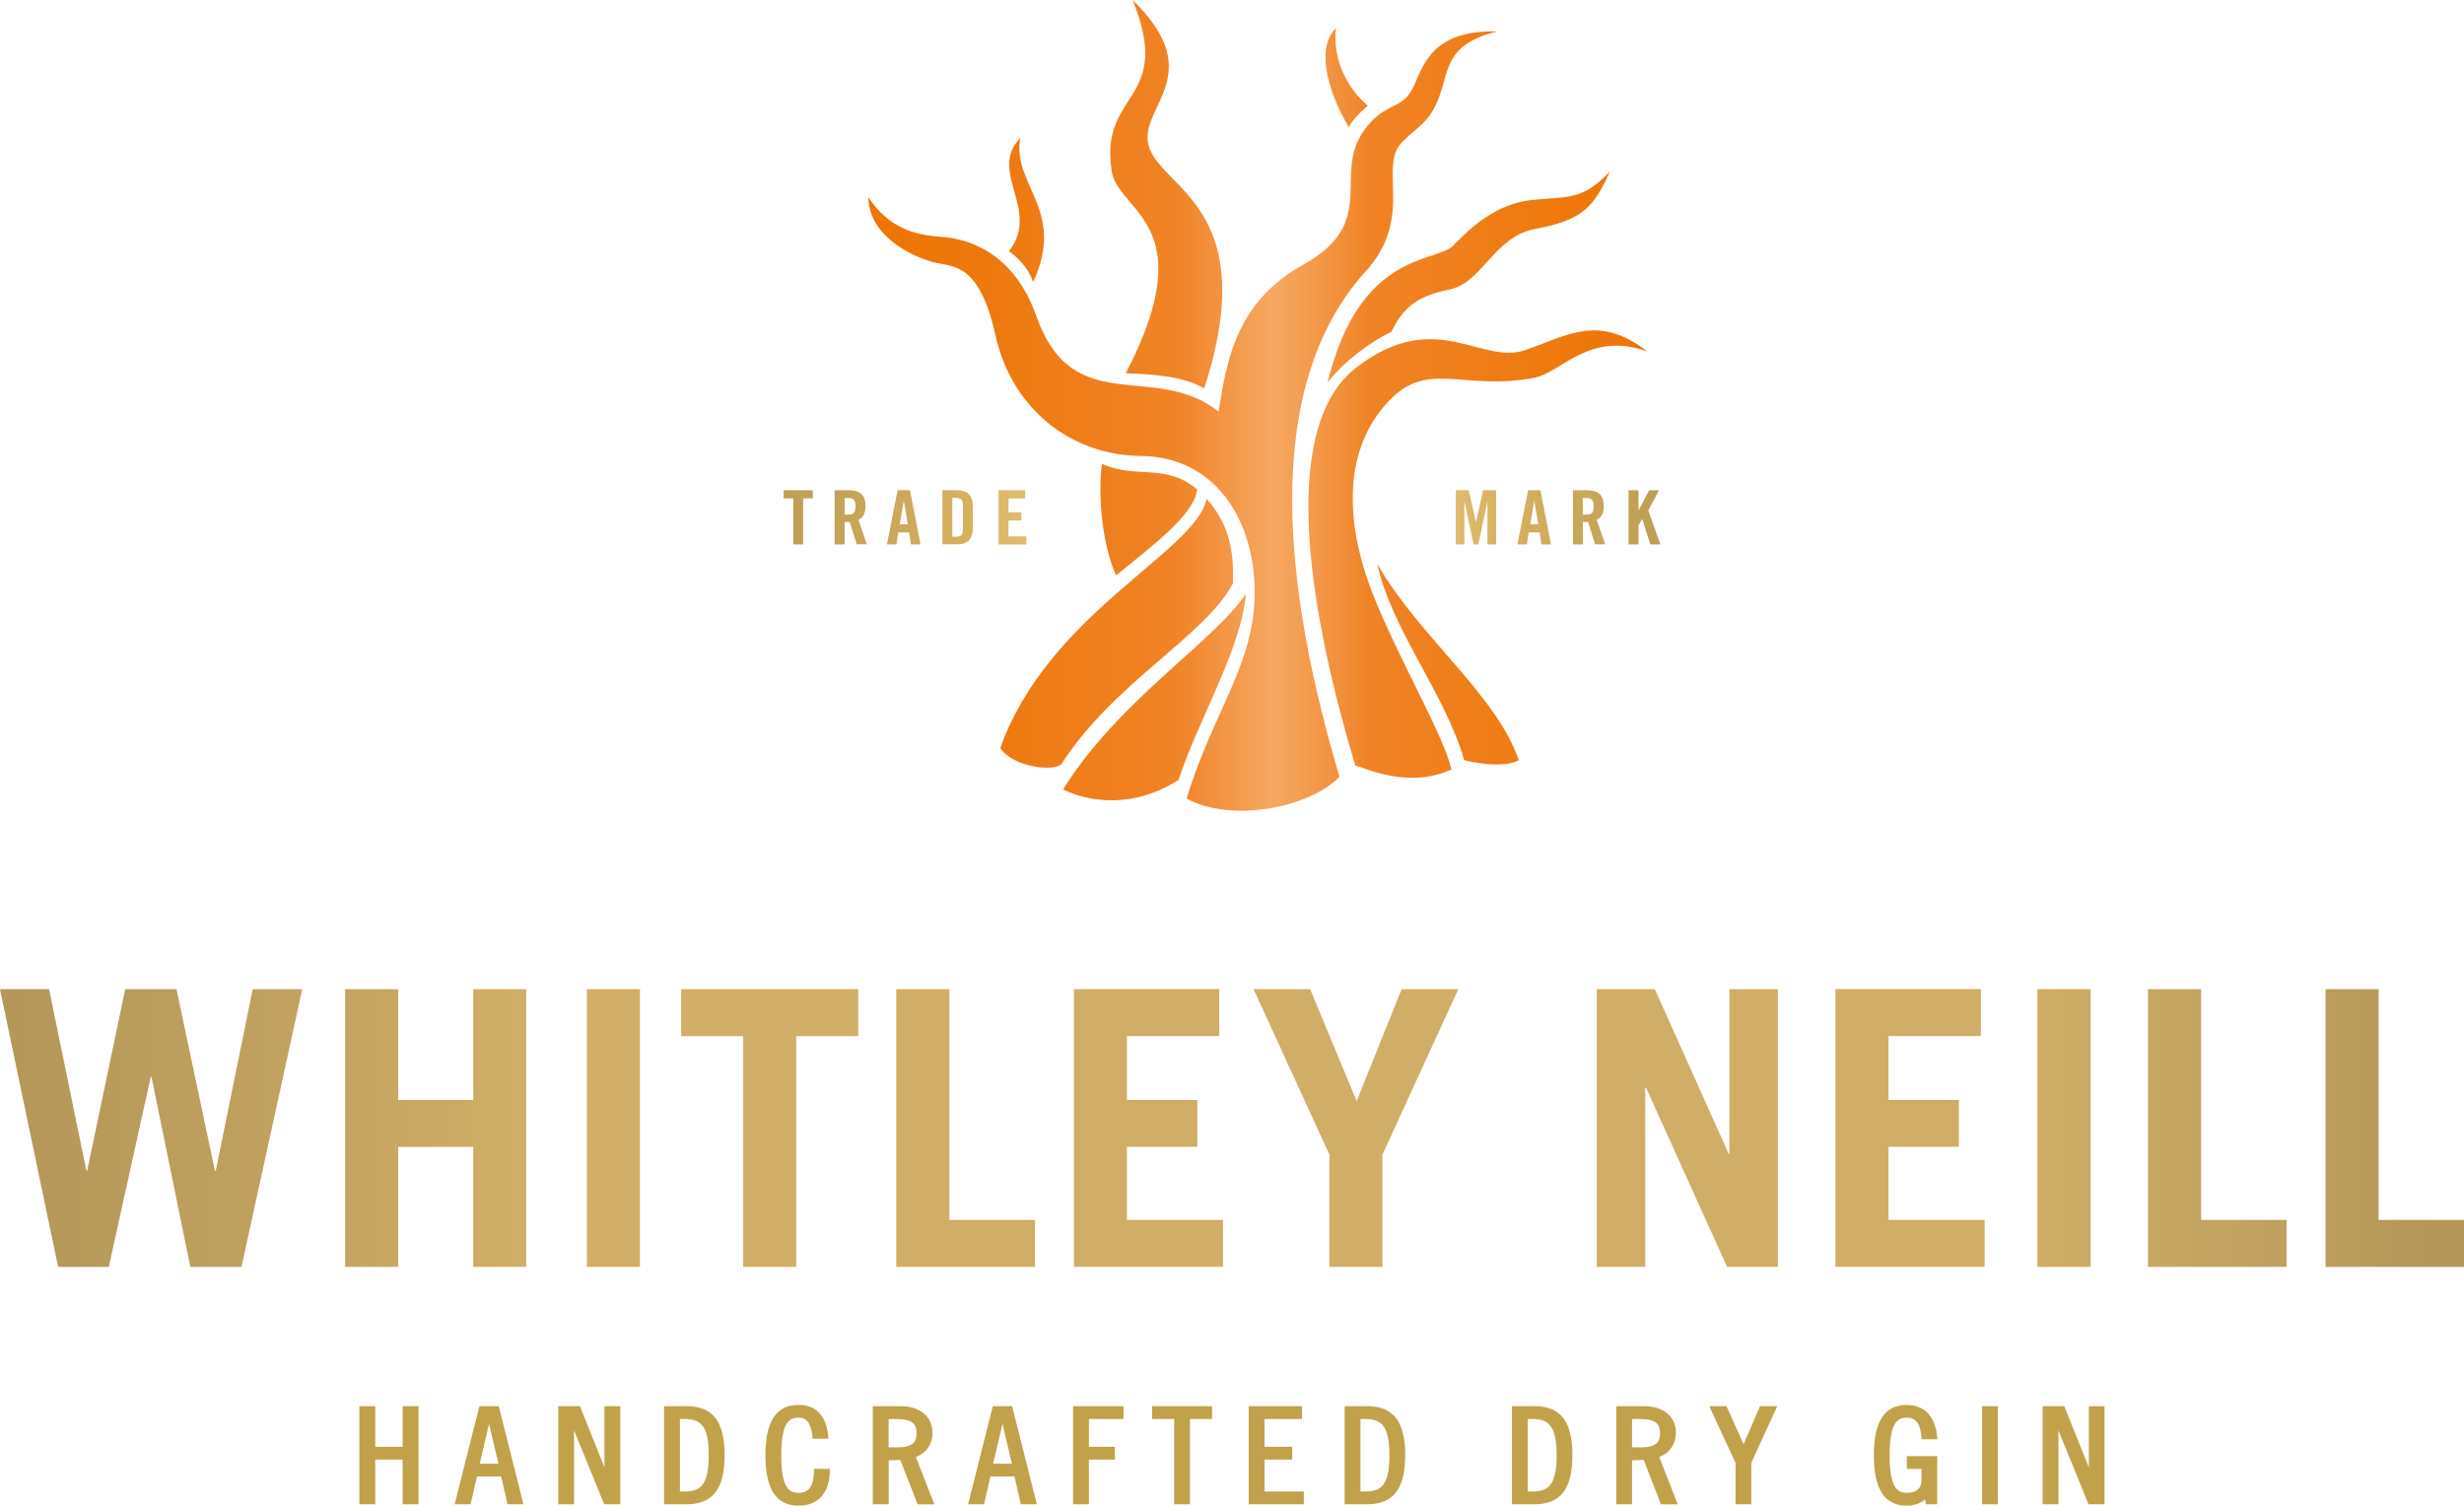 <?xml version="1.0" encoding="UTF-8"?><svg id="b" xmlns="http://www.w3.org/2000/svg" xmlns:xlink="http://www.w3.org/1999/xlink" viewBox="0 0 324.78 198.46"><defs><style>.g{fill:#c1a24b;}.g,.h,.i,.j{stroke-width:0px;}.h{fill:url(#e);}.i{fill:url(#f);}.j{fill:url(#d);}</style><linearGradient id="d" x1="0" y1="148.69" x2="324.78" y2="148.69" gradientUnits="userSpaceOnUse"><stop offset="0" stop-color="#b49759"/><stop offset=".11" stop-color="#c0a15f"/><stop offset=".21" stop-color="#d0ae67"/><stop offset=".82" stop-color="#d0ae67"/><stop offset=".99" stop-color="#b49759"/><stop offset="1" stop-color="#b49759"/></linearGradient><linearGradient id="e" x1="114.46" y1="53.43" x2="217.1" y2="53.43" gradientUnits="userSpaceOnUse"><stop offset="0" stop-color="#ee7402"/><stop offset=".17" stop-color="#ee790f"/><stop offset=".39" stop-color="#f08326"/><stop offset=".42" stop-color="#f18a33"/><stop offset=".49" stop-color="#f49f55"/><stop offset=".52" stop-color="#f6a863"/><stop offset=".55" stop-color="#f4a055"/><stop offset=".62" stop-color="#f18b33"/><stop offset=".64" stop-color="#f08326"/><stop offset=".79" stop-color="#ef7d18"/><stop offset=".99" stop-color="#ee7402"/></linearGradient><linearGradient id="f" x1="103.28" y1="68.19" x2="218.86" y2="68.19" gradientUnits="userSpaceOnUse"><stop offset="0" stop-color="#be9f56"/><stop offset=".13" stop-color="#cba85b"/><stop offset=".21" stop-color="#d6b160"/><stop offset=".52" stop-color="#f9e9ae"/><stop offset=".59" stop-color="#f3dfa0"/><stop offset=".72" stop-color="#e3c67e"/><stop offset=".82" stop-color="#d6b160"/><stop offset=".99" stop-color="#be9f56"/></linearGradient></defs><g id="c"><path class="j" d="m324.78,166.99v-6.19h-11.26v-30.42h-6.99v36.61h18.25Zm-23.39,0v-6.19h-11.26v-30.42h-7v36.61h18.26Zm-25.83-36.61h-7v36.61h7v-36.61Zm-13.96,36.61v-6.19h-12.68v-9.64h9.28v-6.18h-9.28v-8.42h12.18v-6.19h-19.17v36.61h19.68Zm-44.74,0v-23.63h.1l10.69,23.63h6.7v-36.61h-6.39v21.71h-.1l-9.74-21.71h-7.65v36.61h6.39Zm-44.17-36.61h-7.46l10,21.81v14.8h6.99v-14.8l10-21.81h-7.47l-5.93,14.75-6.13-14.75Zm-11.48,36.61v-6.19h-12.67v-9.64h9.28v-6.18h-9.28v-8.42h12.17v-6.19h-19.16v36.61h19.67Zm-24.8,0v-6.19h-11.27v-30.42h-7v36.61h18.26Zm-46.62-36.61v6.19h8.17v30.42h6.99v-30.42h8.18v-6.19h-23.33Zm-5.44,0h-6.99v36.61h6.99v-36.61Zm-31.86,36.61v-15.82h9.89v15.82h6.99v-36.61h-6.99v14.6h-9.89v-14.6h-7v36.61h7Zm-44.84,0h6.69l5.53-25.04h.1l5.12,25.04h6.74l8.01-36.61h-6.53l-4.87,23.94h-.11l-5.07-23.94h-6.75l-5.02,23.94h-.1l-4.92-23.94H0l7.66,36.61Z"/><polygon class="g" points="53.07 190.7 49.46 190.7 49.46 185.35 47.37 185.35 47.37 198.28 49.46 198.28 49.46 192.39 53.07 192.39 53.07 198.28 55.16 198.28 55.16 185.35 53.07 185.35 53.07 190.7"/><path class="g" d="m63.19,185.35l-3.26,12.93h2.1l.84-3.67h3.18l.85,3.67h2.1l-3.26-12.93h-2.56Zm.04,7.58l1.23-5.25,1.24,5.25h-2.48Z"/><polygon class="g" points="79.67 193.41 76.45 185.35 73.58 185.35 73.58 198.28 75.67 198.28 75.67 188.55 79.64 198.28 81.76 198.28 81.76 185.35 79.67 185.35 79.67 193.41"/><path class="g" d="m90.44,185.35h-2.91v12.93h2.91c3.51,0,5.07-2,5.07-6.47s-1.56-6.47-5.07-6.47Zm-.27,11.25h-.55v-9.56h.55c2.11,0,3.25.76,3.25,4.78s-1.15,4.78-3.25,4.78Z"/><path class="g" d="m107.29,193.88c-.04,2.56-1.11,2.89-2.03,2.89-1.37,0-2.28-.84-2.28-4.96s.92-4.95,2.28-4.95c.74,0,1.61.29,1.83,2.53l.02.25h2.09l-.03-.3c-.3-3.44-2.29-4.16-3.91-4.16-2.94,0-4.37,2.17-4.37,6.64s1.44,6.64,4.37,6.64c2.58,0,4.07-1.66,4.12-4.56v-.29s-2.08,0-2.08,0v.27Z"/><path class="g" d="m122.9,188.83c0-2.12-1.64-3.48-4.17-3.48h-3.69v12.93h2.1v-5.8l1.53-.05,2.28,5.86h2.21l-2.44-6.25c1.4-.53,2.2-1.69,2.2-3.21Zm-4.72,1.94h-1.05v-3.73h1.05c2.18,0,2.63.74,2.63,1.87s-.45,1.87-2.63,1.87Z"/><path class="g" d="m130.86,185.35l-3.26,12.93h2.1l.85-3.67h3.17l.84,3.67h2.11l-3.26-12.93h-2.55Zm.04,7.58l1.24-5.25,1.24,5.25h-2.48Z"/><polygon class="g" points="141.44 198.28 143.53 198.28 143.53 192.39 146.95 192.39 146.95 190.7 143.53 190.7 143.53 187.04 148.09 187.04 148.09 185.35 141.44 185.35 141.44 198.28"/><polygon class="g" points="151.86 187.04 154.77 187.04 154.77 198.28 156.85 198.28 156.85 187.04 159.76 187.04 159.76 185.35 151.86 185.35 151.86 187.04"/><polygon class="g" points="166.68 192.39 170.33 192.39 170.33 190.7 166.68 190.7 166.68 187.04 171.62 187.04 171.62 185.35 164.59 185.35 164.59 198.28 171.86 198.28 171.86 196.6 166.68 196.6 166.68 192.39"/><path class="g" d="m180.15,185.35h-2.91v12.93h2.91c3.5,0,5.07-2,5.07-6.47s-1.57-6.47-5.07-6.47Zm-.27,11.25h-.56v-9.56h.56c2.11,0,3.26.76,3.26,4.78s-1.15,4.78-3.26,4.78Z"/><path class="g" d="m202.2,185.35h-2.91v12.93h2.91c3.5,0,5.06-2,5.06-6.47s-1.56-6.47-5.06-6.47Zm-.28,11.25h-.55v-9.56h.55c2.11,0,3.26.76,3.26,4.78s-1.15,4.78-3.26,4.78Z"/><path class="g" d="m220.9,188.83c0-2.12-1.64-3.48-4.16-3.48h-3.7v12.93h2.08v-5.8l1.54-.05,2.27,5.86h2.21l-2.44-6.25c1.4-.53,2.2-1.69,2.2-3.21Zm-4.72,1.94h-1.06v-3.73h1.06c2.18,0,2.63.74,2.63,1.87s-.45,1.87-2.63,1.87Z"/><polygon class="g" points="229.82 190.36 227.57 185.35 225.3 185.35 228.76 192.82 228.76 198.28 230.84 198.28 230.84 192.82 234.26 185.35 231.99 185.35 229.82 190.36"/><path class="g" d="m251.33,186.86c.76,0,1.77.27,1.94,2.59l.02.26h2.09l-.03-.3c-.27-2.73-1.7-4.23-4.02-4.23-2.92,0-4.34,2.17-4.34,6.64s1.42,6.64,4.34,6.64c.97,0,1.77-.28,2.41-.82l.13.64h1.48v-6.35h-4.01v1.69h1.93v1.47c0,1.11-.65,1.68-1.94,1.68-1.18,0-2.26-.6-2.26-4.96s1.08-4.95,2.26-4.95Z"/><rect class="g" x="261.26" y="185.35" width="2.08" height="12.93"/><polygon class="g" points="275.33 185.35 275.33 193.41 272.09 185.35 269.23 185.35 269.23 198.28 271.32 198.28 271.32 188.55 275.29 198.28 277.4 198.28 277.4 185.35 275.33 185.35"/><path class="h" d="m149.28,0c10.56,10.23,0,14.38,2.32,19.77,2.3,5.39,14.59,8.32,7.14,31.42-2.69-1.52-6.18-1.84-10.35-1.99,10.27-19.76-.98-21.2-1.85-26.6-1.73-10.69,8.24-9.09,2.75-22.6Zm26.81,3.72c-2.46,2.36-1.47,7.58,1.68,13.05.63-1.27,2.52-2.84,2.52-2.84,0,0-4.84-3.68-4.21-10.21Zm-43.11,29.39s2.3,1.44,3.2,4.07c4.41-9.5-2.88-12.88-1.69-18.98-4.34,4.36,2.76,9.52-1.51,14.91Zm31.23,45.19c-.58,7.27-6.51,17.09-8.85,24.49-7.15,4.56-13.54,2.16-15.23,1.25,7.41-11.83,19.66-19.25,24.07-25.74Zm-6.41-13.79c-4.23-3.54-7.97-1.31-12.56-3.37-.71,5.88.62,12.12,1.88,14.7,4.84-3.95,10.33-8.04,10.68-11.34Zm1.25,1.25c-1.53,7.05-20.83,15.03-27.2,32.82,1.34,2.23,6.29,3.21,7.99,2.23,6.94-10.86,18.93-16.88,22.68-23.92.09-3.29-.09-7.39-3.47-11.13Zm19.59,35.14c-5.49-18.26-10.69-44.15.18-52.49,10.4-7.97,16.41-.27,22.18-2.25,5.55-1.91,9.71-4.85,16.12.17-7.63-2.77-11.29,2.78-14.9,3.47-9.19,1.73-13.85-2.27-18.88,2.77-5.9,5.89-6.07,14.72-3.3,23.21,2.78,8.5,10.22,20.78,11.27,25.64-5.72,2.6-11.27-.17-12.65-.52Zm2.91-26.53c1.92,8.72,8.96,17.08,11.44,25.83,3.5.85,6.06.66,7.2,0-2.94-8.63-13.14-16.27-18.63-25.83Zm-20.92-20.13c1.07-6.77,2.29-14.43,11.21-19.39,10.08-5.61,3.6-11.9,8.08-17.83,2.61-3.45,4.39-2.54,5.94-4.78,1.56-2.24,1.79-8.38,11.5-8.09-8.09,1.95-5.9,6.36-8.68,10.72-1.36,2.15-3.95,3.29-4.67,5.07-1.47,3.61,1.74,9.48-3.96,15.77-14.26,15.73-10.51,43.04-3.49,66.69-4.29,4.28-14.57,5.98-20.15,2.85,3.51-11.56,9.1-17.85,8.97-27.46-.13-9.61-5.42-17.59-14.97-17.69-9.55-.11-17.12-6.48-19.2-15.92-2.09-9.45-5.49-9-7.91-9.56-2.42-.55-8.76-3.17-8.84-8.62,2.73,4.12,6.2,4.99,9.61,5.22,3.4.21,9.52,1.94,12.52,10.42,4.82,13.73,15.58,5.91,24.03,12.6Zm14.32-3.75c2.02-2.72,5.77-5.52,8.43-6.74,1.41-2.82,2.96-4.65,7.62-5.58,4.44-.88,5.84-6.97,11.41-8.01,6.08-1.14,7.64-2.75,9.79-7.56-3.68,3.92-5.61,3.26-10.3,3.76-4.68.51-8.01,3.56-10.3,5.97-2.27,2.4-12.36.6-16.64,18.17Z"/><path class="i" d="m104.55,65.69h-1.26v-1.07h3.85v1.07h-1.27v6.07h-1.31v-6.07Zm6.78,6.07h-1.32v-7.14h1.85c.73,0,1.28.16,1.66.48.37.32.56.86.56,1.62,0,.29-.03.54-.09.74-.05.21-.13.38-.21.52-.09.15-.19.25-.3.34-.11.09-.22.15-.33.2l1.11,3.23h-1.33l-.93-2.96c-.08.01-.19.02-.31.02-.12,0-.24,0-.36,0v2.93Zm0-3.93h.46c.18,0,.33-.02.45-.05.12-.03.22-.09.3-.18.08-.09.14-.2.17-.34.04-.14.05-.32.05-.53,0-.42-.07-.71-.22-.86-.15-.15-.39-.23-.75-.23h-.46v2.2Zm6.85,3.93h-1.27l1.4-7.14h1.63l1.4,7.14h-1.27l-.23-1.58h-1.44l-.23,1.58Zm.42-2.65h1.06l-.52-3.07h-.02l-.52,3.07Zm5.62-4.49h1.95c.68,0,1.19.18,1.54.52.35.35.52.89.52,1.63v2.83c0,.74-.18,1.28-.52,1.63-.35.35-.86.52-1.54.52h-1.95v-7.14Zm1.31,6.13h.46c.35,0,.59-.07.73-.22.14-.15.21-.41.21-.78v-3.12c0-.38-.07-.63-.21-.78-.14-.14-.38-.22-.73-.22h-.46v5.12Zm6.09,1.01v-7.14h3.51v1.07h-2.2v1.84h1.7v1.07h-1.7v2.1h2.35v1.07h-3.66Zm65.58-7.14v7.14h-1.14v-5.58h-.02l-1.18,5.58h-.63l-1.18-5.58h-.03v5.58h-1.14v-7.14h1.72l.93,4.17h.02l.93-4.17h1.72Zm4.08,7.14h-1.27l1.41-7.14h1.62l1.4,7.14h-1.27l-.23-1.58h-1.44l-.24,1.58Zm.42-2.65h1.06l-.52-3.07h-.02l-.52,3.07Zm6.94,2.65h-1.31v-7.14h1.84c.73,0,1.28.16,1.66.48.37.32.56.86.56,1.62,0,.29-.03.54-.08.74-.05.21-.13.38-.22.52-.08.15-.18.25-.29.34-.1.09-.22.15-.33.2l1.11,3.23h-1.33l-.93-2.96c-.09.01-.2.02-.32.02-.12,0-.24,0-.36,0v2.93Zm0-3.93h.46c.18,0,.32-.02.45-.05.12-.03.22-.09.3-.18.08-.09.13-.2.17-.34.03-.14.04-.32.04-.53,0-.42-.08-.71-.22-.86-.15-.15-.4-.23-.75-.23h-.46v2.2Zm6.02,3.93v-7.14h1.31v2.64h.02l1.38-2.64h1.31l-1.42,2.66,1.6,4.48h-1.33l-1.06-3.32h-.03l-.46.79v2.53h-1.31Z"/></g></svg>